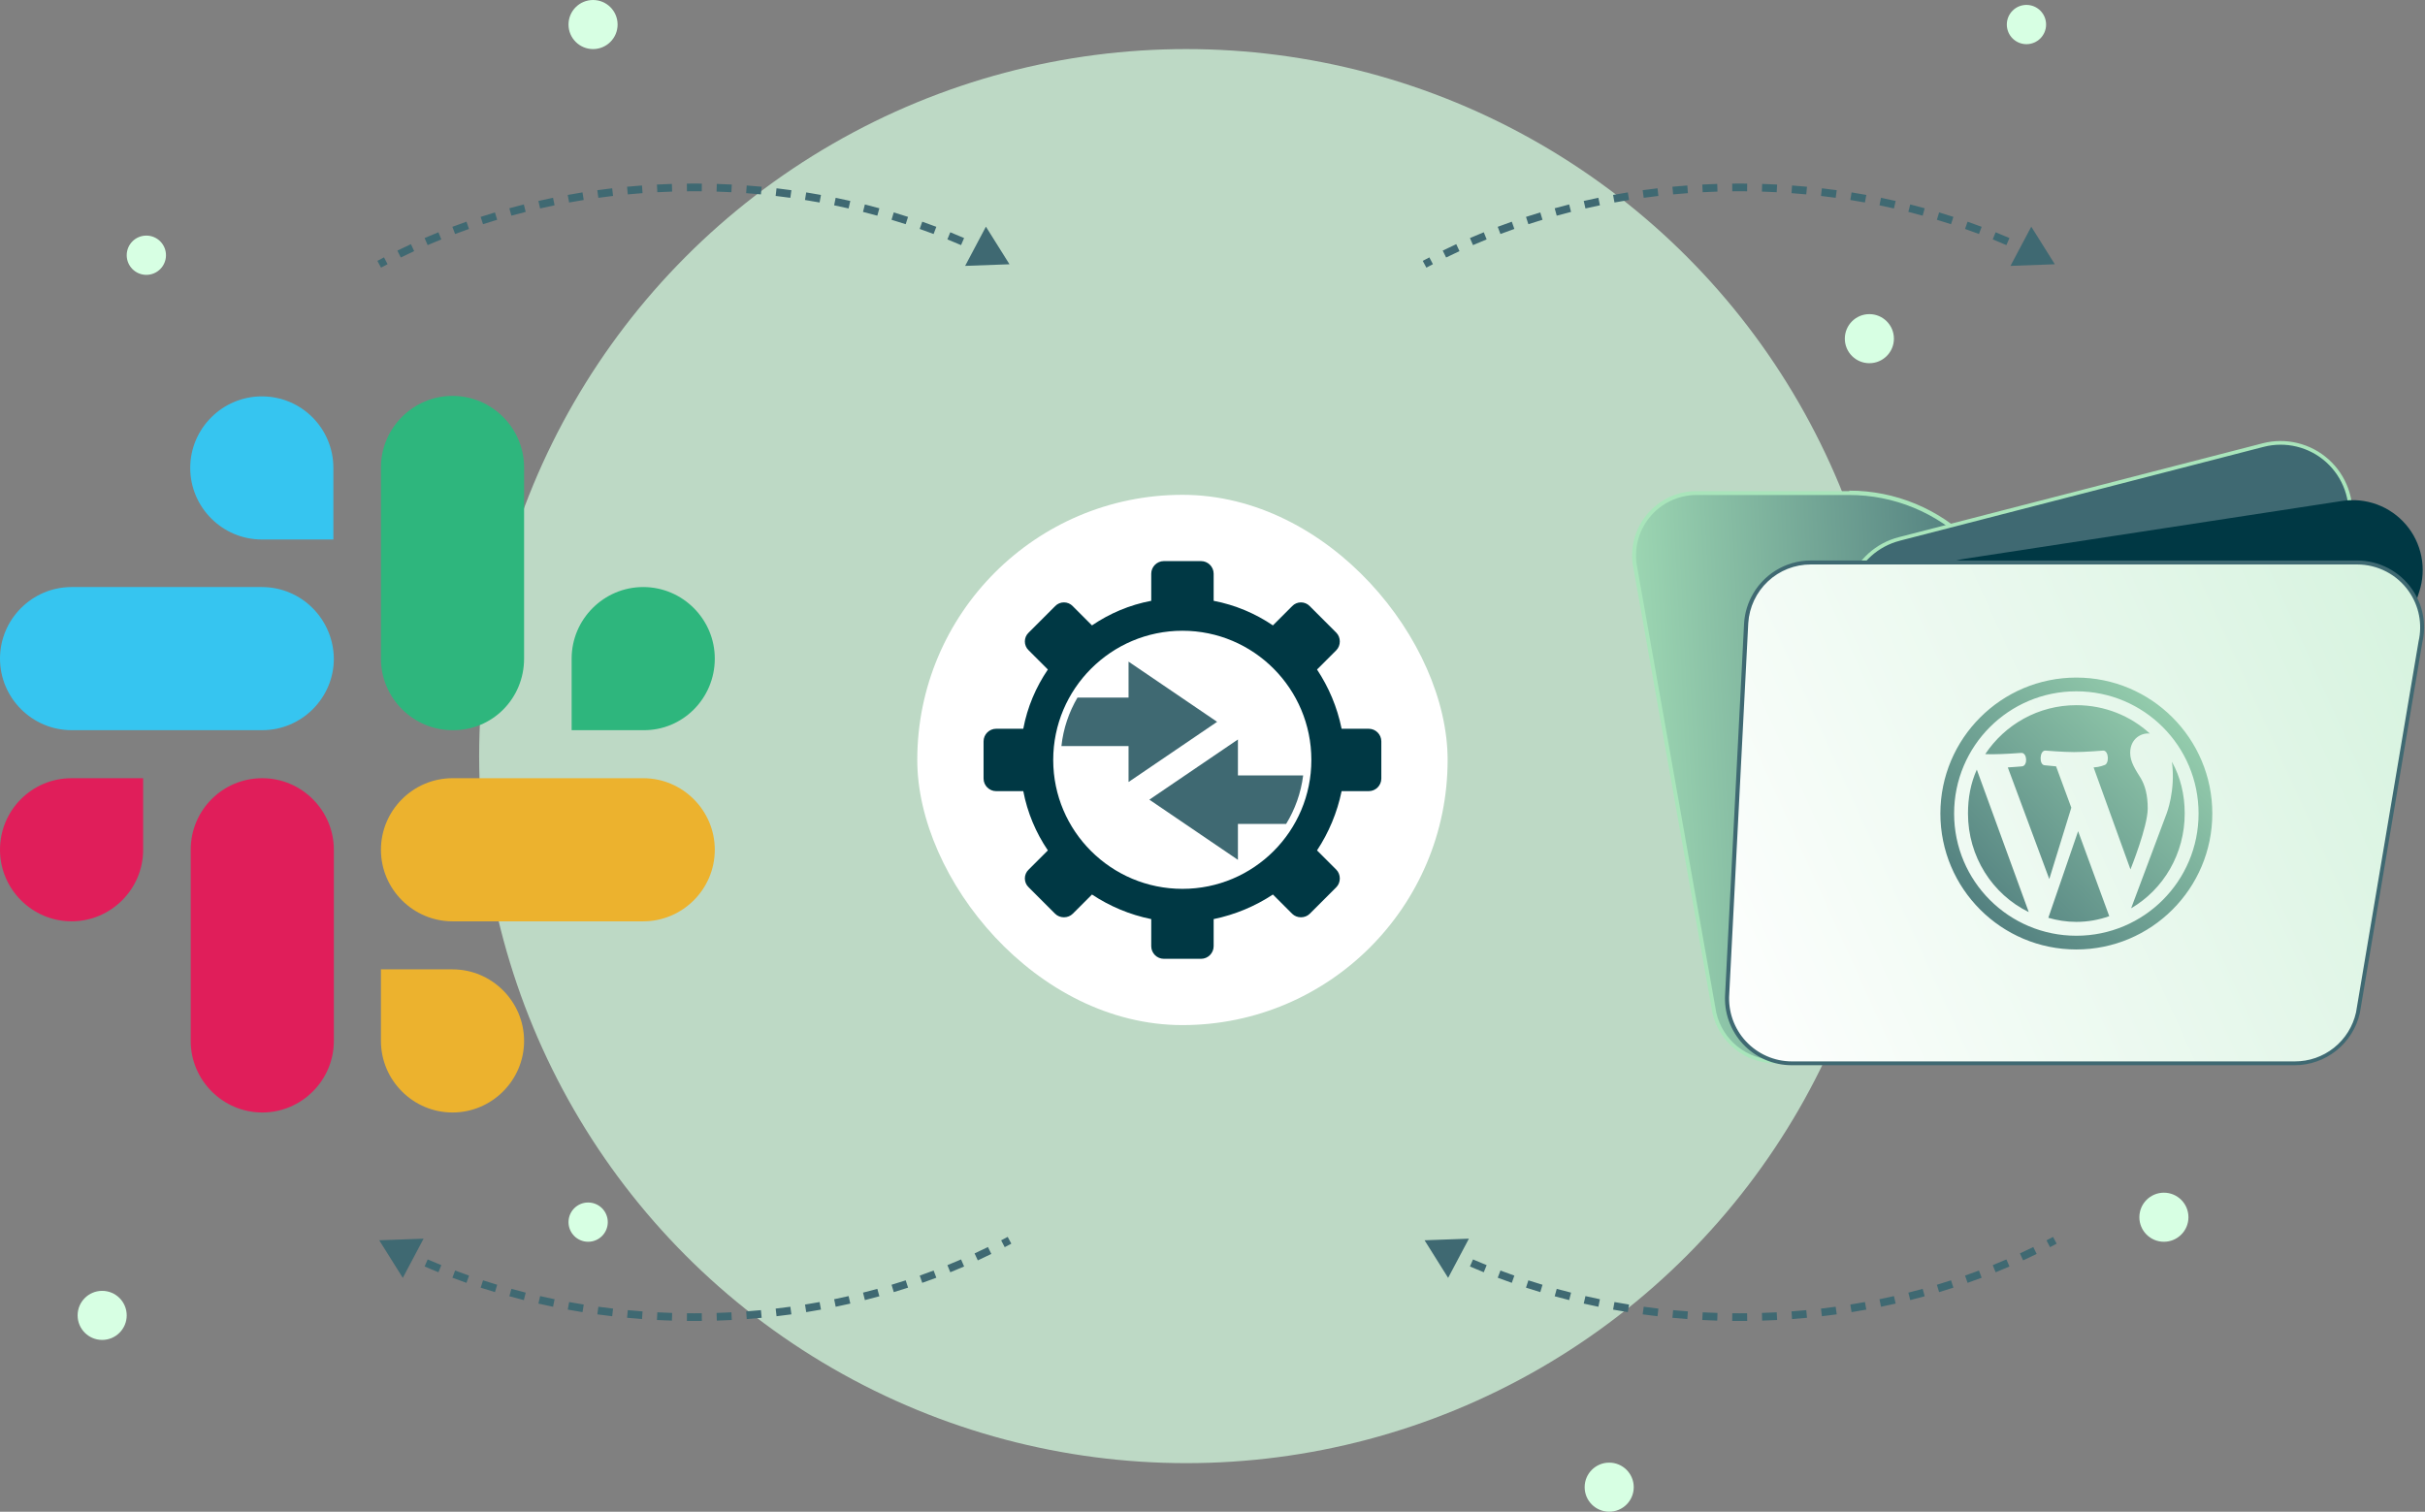 <svg width="494" height="308" viewBox="0 0 494 308" fill="none" xmlns="http://www.w3.org/2000/svg">
<rect x="0" y="0" width="494" height="308" fill="#808080" stroke="none"/>
<circle cx="241.661" cy="154.052" r="144.052" fill="#D7FFE3" fill-opacity="0.7"/>
<circle cx="440.812" cy="248" r="5" fill="#D7FFE3"/>
<circle cx="327.812" cy="303" r="5" fill="#D7FFE3"/>
<circle cx="20.812" cy="268" r="5" fill="#D7FFE3"/>
<circle cx="120.812" cy="5" r="5" fill="#D7FFE3"/>
<circle cx="380.812" cy="69" r="5" fill="#D7FFE3"/>
<circle cx="119.812" cy="249" r="4" fill="#D7FFE3"/>
<circle cx="29.812" cy="52" r="4" fill="#D7FFE3"/>
<circle cx="412.812" cy="5" r="4" fill="#D7FFE3"/>
<path d="M53.331 80.758C45.307 80.758 38.751 87.314 38.751 95.338C38.751 103.363 45.307 109.919 53.331 109.919H67.912V95.338C67.912 87.314 61.453 80.758 53.331 80.758ZM53.331 119.607H14.58C6.556 119.607 0 126.163 0 134.187C0 142.211 6.556 148.767 14.58 148.767H53.429C61.453 148.767 68.009 142.211 68.009 134.187C67.912 126.163 61.453 119.607 53.331 119.607Z" fill="#36C5F0"/>
<path d="M145.611 134.188C145.611 126.163 139.055 119.607 131.031 119.607C123.006 119.607 116.45 126.163 116.45 134.188V148.768H131.031C139.055 148.866 145.611 142.309 145.611 134.188ZM106.762 134.188V95.241C106.762 87.217 100.206 80.661 92.182 80.661C84.158 80.661 77.602 87.217 77.602 95.241V134.188C77.602 142.212 84.158 148.768 92.182 148.768C100.304 148.866 106.762 142.309 106.762 134.188Z" fill="#2EB67D"/>
<path d="M92.182 226.661C100.206 226.661 106.762 220.104 106.762 212.08C106.762 204.056 100.206 197.5 92.182 197.5H77.602V212.08C77.602 220.104 84.158 226.661 92.182 226.661ZM92.182 187.714H131.031C139.055 187.714 145.611 181.158 145.611 173.134C145.611 165.11 139.055 158.553 131.031 158.553H92.182C84.158 158.553 77.602 165.11 77.602 173.134C77.602 181.158 84.158 187.714 92.182 187.714Z" fill="#ECB22E"/>
<path d="M0 173.134C0 181.158 6.556 187.714 14.58 187.714C22.605 187.714 29.161 181.158 29.161 173.134V158.553H14.58C6.458 158.553 0 165.11 0 173.134ZM38.849 173.134V212.08C38.849 220.104 45.405 226.661 53.429 226.661C61.453 226.661 68.009 220.104 68.009 212.08V173.134C68.009 165.11 61.453 158.553 53.429 158.553C45.307 158.553 38.849 165.11 38.849 173.134Z" fill="#E01E5A"/>
<path d="M361.665 216.237C359.423 216.243 357.22 215.652 355.282 214.525C354.404 214.022 353.591 213.414 352.862 212.713C351.039 210.985 349.773 208.753 349.224 206.302L333.175 115.951C332.76 114.103 332.759 112.187 333.173 110.34C333.586 108.492 334.404 106.759 335.567 105.265C336.762 103.742 338.286 102.508 340.025 101.656C341.763 100.815 343.67 100.379 345.601 100.383H376.737C381.02 100.377 385.266 101.164 389.263 102.704C393.817 104.445 397.951 107.132 401.391 110.587L401.816 111.025C402.836 112.045 404.011 112.895 405.298 113.545C407.191 114.476 409.273 114.96 411.383 114.96H456.262C458.177 114.957 460.068 115.385 461.795 116.214C463.521 117.043 465.038 118.25 466.234 119.746C467.429 121.242 468.272 122.988 468.7 124.855C469.127 126.722 469.128 128.661 468.702 130.528L455.965 206.316C455.323 209.132 453.744 211.645 451.486 213.445C449.228 215.245 446.426 216.225 443.539 216.223L361.665 216.237Z" fill="url(#paint0_linear_1369_1488)"/>
<path d="M376.7 100.852C381.227 100.846 385.71 101.735 389.892 103.467C394.074 105.198 397.873 107.739 401.071 110.943L401.51 111.367C402.81 112.668 404.354 113.698 406.055 114.398C407.756 115.098 409.578 115.453 411.417 115.443H456.296C458.152 115.446 459.984 115.866 461.655 116.673C463.327 117.48 464.796 118.653 465.953 120.104C467.109 121.556 467.925 123.25 468.338 125.059C468.751 126.869 468.752 128.748 468.34 130.558L455.602 206.29C455.233 207.942 454.525 209.498 453.522 210.861C452.381 212.421 450.89 213.692 449.17 214.572C447.45 215.451 445.547 215.916 443.615 215.928H361.67C358.871 215.928 356.155 214.976 353.966 213.231C351.778 211.485 350.248 209.048 349.626 206.318L333.562 115.839C333.167 114.038 333.18 112.17 333.601 110.375C334.023 108.579 334.841 106.9 335.997 105.462C337.152 104.024 338.615 102.864 340.278 102.066C341.941 101.268 343.762 100.853 345.606 100.852H376.743M376.743 100.059H345.606C342.122 100.063 338.781 101.45 336.319 103.915C333.856 106.38 332.473 109.722 332.473 113.207C332.473 114.16 332.582 115.11 332.798 116.038L348.847 206.403C349.508 209.311 351.136 211.909 353.466 213.77C355.795 215.632 358.688 216.647 361.67 216.65H443.459C445.524 216.645 447.559 216.152 449.399 215.213C451.238 214.274 452.83 212.914 454.045 211.244C455.113 209.792 455.865 208.134 456.253 206.375L468.991 130.601C469.424 128.678 469.419 126.683 468.976 124.762C468.533 122.842 467.664 121.046 466.432 119.507C465.201 117.968 463.639 116.726 461.862 115.873C460.085 115.02 458.139 114.578 456.168 114.58H411.346C409.296 114.572 407.275 114.088 405.445 113.165C404.19 112.54 403.047 111.713 402.062 110.716L401.637 110.292C398.365 107.014 394.477 104.414 390.198 102.641C385.919 100.868 381.332 99.957 376.7 99.96L376.743 100.059Z" fill="#A9E5BB"/>
<path d="M386.852 109.794L460.998 90.659C463.273 90.073 465.657 90.057 467.938 90.615C470.22 91.172 472.328 92.284 474.076 93.853C475.824 95.421 477.158 97.398 477.957 99.606C478.757 101.815 478.999 104.186 478.661 106.51L471.245 157.277C470.894 159.723 469.919 162.039 468.414 163.999C467.219 165.528 465.723 166.796 464.019 167.726C462.316 168.656 460.44 169.227 458.507 169.406L416.558 173.51C414.946 173.67 413.318 173.55 411.747 173.156C408.388 172.334 405.442 170.323 403.453 167.495L378.686 131.745C377.376 129.857 376.543 127.681 376.256 125.402C375.969 123.123 376.238 120.808 377.038 118.655C377.839 116.502 379.148 114.575 380.854 113.037C382.56 111.499 384.613 110.396 386.838 109.822L386.852 109.794Z" fill="#3F6972"/>
<path d="M415.204 173.992C414.015 173.994 412.831 173.847 411.68 173.553C408.231 172.69 405.213 170.603 403.188 167.68L378.392 131.987C377.047 130.047 376.191 127.81 375.896 125.468C375.601 123.125 375.877 120.747 376.7 118.534C377.523 116.321 378.868 114.34 380.622 112.759C382.375 111.178 384.485 110.045 386.771 109.455L460.917 90.321C463.256 89.716 465.708 89.7 468.055 90.273C470.402 90.846 472.571 91.99 474.368 93.604C476.166 95.218 477.536 97.251 478.357 99.523C479.179 101.795 479.425 104.234 479.075 106.625L471.645 157.391C471.178 160.63 469.636 163.619 467.268 165.877C464.899 168.136 461.84 169.533 458.582 169.845L416.633 173.964C416.152 173.964 415.685 173.992 415.204 173.992ZM386.898 109.795L386.997 110.177C384.832 110.731 382.833 111.801 381.171 113.295C379.509 114.788 378.233 116.662 377.451 118.756C376.67 120.85 376.407 123.101 376.684 125.319C376.961 127.537 377.771 129.654 379.043 131.491L403.825 167.241C405.75 170.013 408.617 171.99 411.892 172.803C413.425 173.171 415.007 173.286 416.577 173.143L458.511 169.025C461.593 168.722 464.486 167.398 466.727 165.261C468.969 163.124 470.431 160.299 470.881 157.235L478.297 106.512C478.636 104.248 478.409 101.936 477.637 99.781C476.864 97.626 475.57 95.697 473.869 94.165C472.169 92.632 470.116 91.545 467.892 91.001C465.669 90.456 463.346 90.47 461.13 91.043L386.969 110.177L386.898 109.795Z" fill="#A9E5BB"/>
<path d="M400.262 113.843L477.112 102.068C479.515 101.695 481.974 101.944 484.254 102.791C486.534 103.638 488.559 105.055 490.136 106.907C491.713 108.759 492.789 110.985 493.261 113.371C493.734 115.756 493.587 118.224 492.836 120.537L476.928 169.845C476.021 172.728 474.216 175.244 471.777 177.027C469.337 178.81 466.391 179.765 463.369 179.752H420.685C418.014 179.756 415.397 179.008 413.132 177.594C410.867 176.18 409.045 174.157 407.876 171.756L389.548 134.223C388.559 132.208 388.06 129.989 388.091 127.745C388.122 125.501 388.683 123.297 389.727 121.31C390.771 119.324 392.269 117.612 394.1 116.315C395.931 115.017 398.042 114.17 400.262 113.843Z" fill="#003844"/>
<path d="M368.88 114.593H480.177C482.161 114.594 484.12 115.041 485.908 115.9C487.696 116.76 489.268 118.011 490.507 119.56C491.746 121.109 492.622 122.917 493.068 124.85C493.514 126.783 493.52 128.792 493.085 130.728L480.347 206.318C479.952 208.1 479.185 209.778 478.097 211.243C476.871 212.919 475.267 214.281 473.415 215.221C471.563 216.16 469.516 216.65 467.44 216.649H365.016C363.199 216.654 361.401 216.284 359.734 215.562C358.067 214.84 356.566 213.781 355.327 212.453C354.088 211.124 353.136 209.555 352.531 207.841C351.926 206.128 351.681 204.309 351.811 202.497L355.689 126.892C355.916 123.549 357.404 120.418 359.853 118.131C362.303 115.845 365.529 114.575 368.88 114.579V114.593Z" fill="url(#paint1_linear_1369_1488)"/>
<path d="M467.456 217.032H365.018C363.151 217.035 361.303 216.653 359.589 215.91C357.876 215.167 356.334 214.079 355.059 212.714C353.784 211.349 352.804 209.737 352.18 207.976C351.556 206.216 351.301 204.346 351.432 202.483L355.295 126.893C355.446 124.767 356.091 122.704 357.18 120.871C358.268 119.038 359.77 117.485 361.565 116.335C363.749 114.937 366.289 114.195 368.882 114.198H480.18C482.377 114.198 484.541 114.73 486.488 115.747C488.435 116.765 490.107 118.239 491.36 120.043C492.449 121.589 493.199 123.348 493.562 125.204C493.926 127.059 493.894 128.971 493.469 130.813L480.732 206.389C480.051 209.407 478.365 212.104 475.951 214.038C473.536 215.972 470.536 217.028 467.442 217.032H467.456ZM368.882 115.005C365.637 114.998 362.511 116.231 360.144 118.451C357.777 120.671 356.346 123.711 356.144 126.95L352.267 202.54C352.145 204.29 352.383 206.047 352.967 207.701C353.551 209.355 354.469 210.872 355.663 212.158C356.857 213.443 358.302 214.47 359.909 215.175C361.515 215.879 363.25 216.247 365.004 216.254H467.442C470.358 216.27 473.191 215.285 475.468 213.464C477.745 211.643 479.328 209.096 479.953 206.248L492.691 130.672C493.092 128.935 493.125 127.133 492.786 125.382C492.447 123.632 491.744 121.972 490.723 120.51C489.54 118.811 487.963 117.423 486.127 116.464C484.291 115.506 482.251 115.005 480.18 115.005H368.882Z" fill="#3F6972"/>
<path d="M450.672 165.749C450.672 150.46 438.264 138.051 422.975 138.051C407.686 138.051 395.277 150.46 395.277 165.749C395.277 181.038 407.686 193.446 422.975 193.446C438.264 193.446 450.672 181.038 450.672 165.749ZM422.975 140.849C436.74 140.849 447.875 151.983 447.875 165.749C447.875 179.514 436.74 190.649 422.975 190.649C409.209 190.649 398.075 179.514 398.075 165.749C398.075 151.983 409.209 140.849 422.975 140.849ZM417.463 179.099L409.015 156.359C410.372 156.276 411.924 156.138 411.924 156.138C413.115 155.999 412.976 153.34 411.757 153.396C411.757 153.396 408.184 153.673 405.858 153.673C405.442 153.673 404.944 153.673 404.418 153.645C408.406 147.635 415.22 143.674 422.975 143.674C428.764 143.674 434.026 145.862 437.959 149.463C436.297 149.241 433.943 150.432 433.943 153.396C433.943 155.224 434.995 156.775 436.131 158.603C436.99 160.098 437.516 161.982 437.516 164.724C437.516 168.435 433.998 177.132 433.998 177.132L426.492 156.359C427.822 156.276 428.57 155.916 428.57 155.916C429.761 155.778 429.622 152.869 428.431 152.925C428.431 152.925 424.831 153.229 422.504 153.229C420.344 153.229 416.66 152.925 416.66 152.925C415.469 152.869 415.33 155.861 416.521 155.916L418.848 156.138L421.95 164.558L417.463 179.099ZM434.137 185.054L441.366 165.749C441.366 165.749 443.222 161.068 442.446 155.196C444.191 158.354 445.05 161.899 445.05 165.749C445.05 173.947 440.729 181.204 434.137 185.054ZM402.7 156.802L413.281 185.829C405.885 182.229 400.9 174.529 400.9 165.749C400.9 162.536 401.454 159.572 402.7 156.802ZM423.335 169.349L429.678 186.66C427.6 187.408 425.329 187.824 422.975 187.824C420.981 187.824 419.069 187.519 417.269 186.993L423.335 169.349Z" fill="url(#paint2_linear_1369_1488)"/>
<rect x="186.859" y="100.815" width="108.039" height="108.039" rx="54.02" fill="white"/>
<path fill-rule="evenodd" clip-rule="evenodd" d="M229.899 142.122H219.497C217.764 145.075 216.608 148.414 216.223 152.009H229.899V159.329L247.941 147.066L229.899 134.802V142.122Z" fill="#3F6972"/>
<path fill-rule="evenodd" clip-rule="evenodd" d="M247.234 122.41C251.6 123.245 255.71 124.979 259.305 127.419L263.222 123.502C264.185 122.475 265.854 122.475 266.818 123.502L272.211 128.895C273.174 129.858 273.174 131.528 272.211 132.491L268.294 136.408C270.67 140.003 272.404 144.048 273.302 148.478H278.824C280.237 148.478 281.392 149.634 281.392 151.047V158.623C281.392 160.036 280.237 161.191 278.824 161.191H273.302C272.404 165.557 270.67 169.667 268.294 173.262L272.211 177.179C273.174 178.142 273.174 179.811 272.211 180.775L266.818 186.168C265.854 187.131 264.185 187.131 263.222 186.168L259.305 182.251C255.71 184.627 251.6 186.361 247.234 187.259V192.781C247.234 194.194 246.079 195.35 244.666 195.35H237.09C235.677 195.35 234.521 194.194 234.521 192.781V187.259C230.091 186.361 226.046 184.627 222.45 182.251L218.534 186.168C217.571 187.131 215.901 187.131 214.938 186.168L209.545 180.775C208.518 179.811 208.518 178.142 209.545 177.179L213.462 173.262C211.022 169.667 209.288 165.557 208.453 161.191H202.932C201.519 161.191 200.363 160.036 200.363 158.623V151.047C200.363 149.634 201.519 148.478 202.932 148.478H208.453C209.288 144.048 211.022 140.003 213.462 136.408L209.545 132.491C208.518 131.528 208.518 129.858 209.545 128.895L214.938 123.502C215.901 122.475 217.571 122.475 218.534 123.502L222.45 127.419C226.046 124.979 230.091 123.245 234.521 122.41V116.889C234.521 115.476 235.677 114.32 237.09 114.32H244.666C246.079 114.32 247.234 115.476 247.234 116.889V122.41ZM240.878 128.51C255.389 128.51 267.139 140.324 267.139 154.835C267.139 169.346 255.389 181.096 240.878 181.096C226.367 181.096 214.553 169.346 214.553 154.835C214.553 140.324 226.367 128.51 240.878 128.51Z" fill="#003844"/>
<path fill-rule="evenodd" clip-rule="evenodd" d="M252.179 157.981H265.47C265.02 161.576 263.8 164.915 262.003 167.869H252.179V175.188L234.137 162.925L252.179 150.661V157.981Z" fill="#3F6972"/>
<path d="M418.593 53.842L413.792 46.182L409.559 54.171L418.593 53.842ZM290.199 53.842L290.57 54.531C291.012 54.294 291.455 54.059 291.901 53.826L291.539 53.132L291.177 52.438C290.725 52.674 290.276 52.912 289.828 53.152L290.199 53.842ZM294.246 51.761L294.591 52.464C295.49 52.023 296.398 51.59 297.313 51.168L296.986 50.457L296.658 49.746C295.731 50.174 294.812 50.611 293.901 51.059L294.246 51.761ZM299.755 49.22L300.066 49.939C300.986 49.541 301.914 49.153 302.848 48.775L302.555 48.049L302.261 47.323C301.315 47.706 300.376 48.099 299.445 48.502L299.755 49.22ZM305.38 46.945L305.657 47.677C306.595 47.323 307.539 46.979 308.491 46.645L308.232 45.906L307.972 45.168C307.009 45.506 306.053 45.854 305.104 46.212L305.38 46.945ZM311.105 44.934L311.347 45.679C312.301 45.369 313.261 45.068 314.226 44.778L314.001 44.029L313.776 43.279C312.799 43.572 311.828 43.876 310.863 44.19L311.105 44.934ZM316.916 43.189L317.124 43.943C318.091 43.677 319.063 43.42 320.041 43.174L319.85 42.415L319.659 41.655C318.67 41.905 317.686 42.164 316.708 42.434L316.916 43.189ZM322.8 41.706L322.975 42.469C323.952 42.246 324.935 42.033 325.923 41.83L325.765 41.063L325.608 40.297C324.609 40.502 323.615 40.717 322.626 40.943L322.8 41.706ZM328.744 40.486L328.885 41.256C329.871 41.076 330.862 40.906 331.858 40.747L331.734 39.974L331.61 39.2C330.603 39.362 329.601 39.533 328.604 39.716L328.744 40.486ZM334.736 39.526L334.843 40.302C335.836 40.164 336.833 40.038 337.835 39.921L337.745 39.144L337.654 38.366C336.642 38.484 335.633 38.612 334.629 38.751L334.736 39.526ZM340.762 38.825L340.836 39.605C341.835 39.51 342.837 39.426 343.843 39.352L343.786 38.571L343.728 37.791C342.711 37.865 341.698 37.95 340.688 38.046L340.762 38.825ZM346.813 38.381L346.854 39.163C347.856 39.111 348.861 39.069 349.87 39.038L349.846 38.255L349.821 37.472C348.802 37.504 347.785 37.547 346.773 37.599L346.813 38.381ZM352.878 38.192L352.886 38.975C353.389 38.97 353.892 38.967 354.396 38.967V38.184V37.401C353.887 37.401 353.378 37.404 352.87 37.409L352.878 38.192ZM354.396 38.184V38.967C354.9 38.967 355.404 38.97 355.906 38.975L355.914 38.192L355.922 37.409C355.414 37.404 354.906 37.401 354.396 37.401V38.184ZM358.947 38.255L358.922 39.038C359.931 39.069 360.937 39.111 361.938 39.163L361.979 38.381L362.02 37.599C361.007 37.547 359.991 37.504 358.971 37.472L358.947 38.255ZM365.007 38.571L364.95 39.352C365.956 39.426 366.958 39.51 367.956 39.605L368.03 38.825L368.104 38.046C367.095 37.95 366.081 37.865 365.064 37.791L365.007 38.571ZM371.048 39.144L370.957 39.921C371.959 40.038 372.957 40.164 373.95 40.302L374.057 39.526L374.164 38.751C373.16 38.612 372.151 38.484 371.138 38.366L371.048 39.144ZM377.059 39.974L376.935 40.747C377.93 40.906 378.921 41.076 379.908 41.256L380.048 40.486L380.189 39.716C379.191 39.533 378.189 39.362 377.182 39.2L377.059 39.974ZM383.027 41.063L382.87 41.83C383.858 42.033 384.841 42.246 385.818 42.469L385.992 41.706L386.167 40.943C385.178 40.717 384.184 40.502 383.185 40.297L383.027 41.063ZM388.942 42.415L388.751 43.174C389.729 43.42 390.701 43.677 391.668 43.943L391.876 43.189L392.084 42.434C391.107 42.164 390.123 41.905 389.134 41.655L388.942 42.415ZM394.791 44.029L394.566 44.778C395.532 45.068 396.492 45.369 397.445 45.679L397.687 44.934L397.93 44.19C396.965 43.876 395.994 43.572 395.017 43.279L394.791 44.029ZM400.561 45.906L400.302 46.645C401.253 46.979 402.198 47.323 403.136 47.677L403.412 46.945L403.689 46.212C402.739 45.854 401.783 45.506 400.82 45.168L400.561 45.906ZM406.238 48.049L405.944 48.775C406.879 49.153 407.806 49.541 408.726 49.939L409.037 49.22L409.348 48.502C408.416 48.099 407.477 47.706 406.531 47.323L406.238 48.049ZM411.807 50.457L411.479 51.168C412.395 51.59 413.302 52.023 414.202 52.464L414.547 51.761L414.892 51.059C413.981 50.611 413.062 50.174 412.135 49.746L411.807 50.457ZM418.593 53.842L413.792 46.182L409.559 54.171L418.593 53.842ZM290.199 53.842L290.57 54.531C291.012 54.294 291.455 54.059 291.901 53.826L291.539 53.132L291.177 52.438C290.725 52.674 290.276 52.912 289.828 53.152L290.199 53.842ZM294.246 51.761L294.591 52.464C295.49 52.023 296.398 51.59 297.313 51.168L296.986 50.457L296.658 49.746C295.731 50.174 294.812 50.611 293.901 51.059L294.246 51.761ZM299.755 49.22L300.066 49.939C300.986 49.541 301.914 49.153 302.848 48.775L302.555 48.049L302.261 47.323C301.315 47.706 300.376 48.099 299.445 48.502L299.755 49.22ZM305.38 46.945L305.657 47.677C306.595 47.323 307.539 46.979 308.491 46.645L308.232 45.906L307.972 45.168C307.009 45.506 306.053 45.854 305.104 46.212L305.38 46.945ZM311.105 44.934L311.347 45.679C312.301 45.369 313.261 45.068 314.226 44.778L314.001 44.029L313.776 43.279C312.799 43.572 311.828 43.876 310.863 44.19L311.105 44.934ZM316.916 43.189L317.124 43.943C318.091 43.677 319.063 43.42 320.041 43.174L319.85 42.415L319.659 41.655C318.67 41.905 317.686 42.164 316.708 42.434L316.916 43.189ZM322.8 41.706L322.975 42.469C323.952 42.246 324.935 42.033 325.923 41.83L325.765 41.063L325.608 40.297C324.609 40.502 323.615 40.717 322.626 40.943L322.8 41.706ZM328.744 40.486L328.885 41.256C329.871 41.076 330.862 40.906 331.858 40.747L331.734 39.974L331.61 39.2C330.603 39.362 329.601 39.533 328.604 39.716L328.744 40.486ZM334.736 39.526L334.843 40.302C335.836 40.164 336.833 40.038 337.835 39.921L337.745 39.144L337.654 38.366C336.642 38.484 335.633 38.612 334.629 38.751L334.736 39.526ZM340.762 38.825L340.836 39.605C341.835 39.51 342.837 39.426 343.843 39.352L343.786 38.571L343.728 37.791C342.711 37.865 341.698 37.95 340.688 38.046L340.762 38.825ZM346.813 38.381L346.854 39.163C347.856 39.111 348.861 39.069 349.87 39.038L349.846 38.255L349.821 37.472C348.802 37.504 347.785 37.547 346.773 37.599L346.813 38.381ZM352.878 38.192L352.886 38.975C353.389 38.97 353.892 38.967 354.396 38.967V38.184V37.401C353.887 37.401 353.378 37.404 352.87 37.409L352.878 38.192ZM354.396 38.184V38.967C354.9 38.967 355.404 38.97 355.906 38.975L355.914 38.192L355.922 37.409C355.414 37.404 354.906 37.401 354.396 37.401V38.184ZM358.947 38.255L358.922 39.038C359.931 39.069 360.937 39.111 361.938 39.163L361.979 38.381L362.02 37.599C361.007 37.547 359.991 37.504 358.971 37.472L358.947 38.255ZM365.007 38.571L364.95 39.352C365.956 39.426 366.958 39.51 367.956 39.605L368.03 38.825L368.104 38.046C367.095 37.95 366.081 37.865 365.064 37.791L365.007 38.571ZM371.048 39.144L370.957 39.921C371.959 40.038 372.957 40.164 373.95 40.302L374.057 39.526L374.164 38.751C373.16 38.612 372.151 38.484 371.138 38.366L371.048 39.144ZM377.059 39.974L376.935 40.747C377.93 40.906 378.921 41.076 379.908 41.256L380.048 40.486L380.189 39.716C379.191 39.533 378.189 39.362 377.182 39.2L377.059 39.974ZM383.027 41.063L382.87 41.83C383.858 42.033 384.841 42.246 385.818 42.469L385.992 41.706L386.167 40.943C385.178 40.717 384.184 40.502 383.185 40.297L383.027 41.063ZM388.942 42.415L388.751 43.174C389.729 43.42 390.701 43.677 391.668 43.943L391.876 43.189L392.084 42.434C391.107 42.164 390.123 41.905 389.134 41.655L388.942 42.415ZM394.791 44.029L394.566 44.778C395.532 45.068 396.492 45.369 397.445 45.679L397.687 44.934L397.93 44.19C396.965 43.876 395.994 43.572 395.017 43.279L394.791 44.029ZM400.561 45.906L400.302 46.645C401.253 46.979 402.198 47.323 403.136 47.677L403.412 46.945L403.689 46.212C402.739 45.854 401.783 45.506 400.82 45.168L400.561 45.906ZM406.238 48.049L405.944 48.775C406.879 49.153 407.806 49.541 408.726 49.939L409.037 49.22L409.348 48.502C408.416 48.099 407.477 47.706 406.531 47.323L406.238 48.049ZM411.807 50.457L411.479 51.168C412.395 51.59 413.302 52.023 414.202 52.464L414.547 51.761L414.892 51.059C413.981 50.611 413.062 50.174 412.135 49.746L411.807 50.457Z" fill="#3F6972"/>
<path d="M77.254 252.696L82.056 260.356L86.288 252.368L77.254 252.696ZM205.648 252.696L205.278 252.007C204.836 252.244 204.392 252.479 203.946 252.712L204.309 253.406L204.671 254.1C205.122 253.864 205.572 253.626 206.019 253.386L205.648 252.696ZM201.602 254.777L201.257 254.074C200.357 254.516 199.45 254.948 198.534 255.37L198.862 256.081L199.19 256.792C200.117 256.364 201.036 255.927 201.947 255.479L201.602 254.777ZM196.092 257.318L195.782 256.599C194.861 256.997 193.934 257.385 192.999 257.763L193.293 258.489L193.586 259.215C194.533 258.832 195.471 258.439 196.403 258.037L196.092 257.318ZM190.467 259.593L190.191 258.861C189.253 259.215 188.308 259.559 187.357 259.893L187.616 260.632L187.875 261.37C188.838 261.032 189.795 260.684 190.744 260.326L190.467 259.593ZM184.743 261.604L184.5 260.859C183.547 261.169 182.587 261.47 181.621 261.76L181.846 262.51L182.072 263.259C183.049 262.966 184.02 262.662 184.985 262.348L184.743 261.604ZM178.931 263.349L178.723 262.595C177.757 262.861 176.784 263.118 175.806 263.364L175.998 264.124L176.189 264.883C177.178 264.633 178.162 264.374 179.14 264.104L178.931 263.349ZM173.047 264.832L172.873 264.069C171.896 264.292 170.913 264.505 169.925 264.708L170.083 265.475L170.24 266.242C171.239 266.036 172.233 265.821 173.222 265.595L173.047 264.832ZM167.103 266.052L166.963 265.282C165.977 265.462 164.986 265.632 163.99 265.791L164.114 266.565L164.237 267.338C165.244 267.176 166.247 267.005 167.244 266.822L167.103 266.052ZM161.112 267.012L161.005 266.237C160.012 266.374 159.014 266.5 158.013 266.617L158.103 267.395L158.193 268.172C159.206 268.055 160.215 267.926 161.219 267.788L161.112 267.012ZM155.085 267.713L155.012 266.933C154.013 267.028 153.011 267.112 152.005 267.186L152.062 267.967L152.119 268.748C153.136 268.673 154.15 268.588 155.159 268.492L155.085 267.713ZM149.034 268.157L148.994 267.375C147.992 267.427 146.986 267.469 145.978 267.501L146.002 268.283L146.026 269.066C147.046 269.034 148.062 268.991 149.075 268.939L149.034 268.157ZM142.969 268.346L142.961 267.563C142.459 267.568 141.955 267.571 141.451 267.571V268.354V269.137C141.961 269.137 142.47 269.134 142.978 269.129L142.969 268.346ZM141.451 268.354V267.571C140.947 267.571 140.444 267.568 139.941 267.563L139.933 268.346L139.925 269.129C140.433 269.134 140.942 269.137 141.451 269.137V268.354ZM136.901 268.283L136.925 267.501C135.916 267.469 134.911 267.427 133.909 267.375L133.868 268.157L133.828 268.939C134.84 268.991 135.857 269.034 136.876 269.066L136.901 268.283ZM130.841 267.967L130.898 267.186C129.892 267.112 128.89 267.028 127.891 266.933L127.817 267.713L127.744 268.492C128.753 268.588 129.766 268.673 130.784 268.748L130.841 267.967ZM124.8 267.395L124.89 266.617C123.889 266.5 122.891 266.374 121.898 266.237L121.791 267.012L121.684 267.788C122.688 267.926 123.697 268.055 124.709 268.172L124.8 267.395ZM118.789 266.565L118.913 265.791C117.917 265.632 116.926 265.462 115.94 265.282L115.799 266.052L115.659 266.822C116.656 267.005 117.658 267.176 118.665 267.338L118.789 266.565ZM112.82 265.475L112.978 264.708C111.99 264.505 111.007 264.292 110.03 264.069L109.855 264.832L109.681 265.595C110.67 265.821 111.664 266.036 112.663 266.242L112.82 265.475ZM106.905 264.124L107.096 263.364C106.119 263.118 105.146 262.861 104.18 262.595L103.971 263.349L103.763 264.104C104.741 264.374 105.725 264.633 106.714 264.883L106.905 264.124ZM101.056 262.51L101.282 261.76C100.316 261.47 99.356 261.169 98.403 260.859L98.16 261.604L97.918 262.348C98.883 262.662 99.854 262.966 100.831 263.259L101.056 262.51ZM95.287 260.632L95.546 259.893C94.594 259.559 93.65 259.215 92.712 258.861L92.435 259.593L92.159 260.326C93.108 260.684 94.064 261.032 95.027 261.371L95.287 260.632ZM89.61 258.489L89.903 257.763C88.969 257.385 88.041 256.997 87.121 256.599L86.811 257.318L86.5 258.037C87.431 258.439 88.37 258.832 89.316 259.215L89.61 258.489ZM84.041 256.081L84.369 255.37C83.453 254.948 82.546 254.516 81.646 254.074L81.301 254.777L80.956 255.479C81.867 255.927 82.786 256.364 83.713 256.792L84.041 256.081ZM77.254 252.696L82.056 260.356L86.288 252.368L77.254 252.696ZM205.648 252.696L205.278 252.007C204.836 252.244 204.392 252.479 203.946 252.712L204.309 253.406L204.671 254.1C205.122 253.864 205.572 253.626 206.019 253.386L205.648 252.696ZM201.602 254.777L201.257 254.074C200.357 254.516 199.45 254.948 198.534 255.37L198.862 256.081L199.19 256.792C200.117 256.364 201.036 255.927 201.947 255.479L201.602 254.777ZM196.092 257.318L195.782 256.599C194.861 256.997 193.934 257.385 192.999 257.763L193.293 258.489L193.586 259.215C194.533 258.832 195.471 258.439 196.403 258.037L196.092 257.318ZM190.467 259.593L190.191 258.861C189.253 259.215 188.308 259.559 187.357 259.893L187.616 260.632L187.875 261.37C188.838 261.032 189.795 260.684 190.744 260.326L190.467 259.593ZM184.743 261.604L184.5 260.859C183.547 261.169 182.587 261.47 181.621 261.76L181.846 262.51L182.072 263.259C183.049 262.966 184.02 262.662 184.985 262.348L184.743 261.604ZM178.931 263.349L178.723 262.595C177.757 262.861 176.784 263.118 175.806 263.364L175.998 264.124L176.189 264.883C177.178 264.633 178.162 264.374 179.14 264.104L178.931 263.349ZM173.047 264.832L172.873 264.069C171.896 264.292 170.913 264.505 169.925 264.708L170.083 265.475L170.24 266.242C171.239 266.036 172.233 265.821 173.222 265.595L173.047 264.832ZM167.103 266.052L166.963 265.282C165.977 265.462 164.986 265.632 163.99 265.791L164.114 266.565L164.237 267.338C165.244 267.176 166.247 267.005 167.244 266.822L167.103 266.052ZM161.112 267.012L161.005 266.237C160.012 266.374 159.014 266.5 158.013 266.617L158.103 267.395L158.193 268.172C159.206 268.055 160.215 267.926 161.219 267.788L161.112 267.012ZM155.085 267.713L155.012 266.933C154.013 267.028 153.011 267.112 152.005 267.186L152.062 267.967L152.119 268.748C153.136 268.673 154.15 268.588 155.159 268.492L155.085 267.713ZM149.034 268.157L148.994 267.375C147.992 267.427 146.986 267.469 145.978 267.501L146.002 268.283L146.026 269.066C147.046 269.034 148.062 268.991 149.075 268.939L149.034 268.157ZM142.969 268.346L142.961 267.563C142.459 267.568 141.955 267.571 141.451 267.571V268.354V269.137C141.961 269.137 142.47 269.134 142.978 269.129L142.969 268.346ZM141.451 268.354V267.571C140.947 267.571 140.444 267.568 139.941 267.563L139.933 268.346L139.925 269.129C140.433 269.134 140.942 269.137 141.451 269.137V268.354ZM136.901 268.283L136.925 267.501C135.916 267.469 134.911 267.427 133.909 267.375L133.868 268.157L133.828 268.939C134.84 268.991 135.857 269.034 136.876 269.066L136.901 268.283ZM130.841 267.967L130.898 267.186C129.892 267.112 128.89 267.028 127.891 266.933L127.817 267.713L127.744 268.492C128.753 268.588 129.766 268.673 130.784 268.748L130.841 267.967ZM124.8 267.395L124.89 266.617C123.889 266.5 122.891 266.374 121.898 266.237L121.791 267.012L121.684 267.788C122.688 267.926 123.697 268.055 124.709 268.172L124.8 267.395ZM118.789 266.565L118.913 265.791C117.917 265.632 116.926 265.462 115.94 265.282L115.799 266.052L115.659 266.822C116.656 267.005 117.658 267.176 118.665 267.338L118.789 266.565ZM112.82 265.475L112.978 264.708C111.99 264.505 111.007 264.292 110.03 264.069L109.855 264.832L109.681 265.595C110.67 265.821 111.664 266.036 112.663 266.242L112.82 265.475ZM106.905 264.124L107.096 263.364C106.119 263.118 105.146 262.861 104.18 262.595L103.971 263.349L103.763 264.104C104.741 264.374 105.725 264.633 106.714 264.883L106.905 264.124ZM101.056 262.51L101.282 261.76C100.316 261.47 99.356 261.169 98.403 260.859L98.16 261.604L97.918 262.348C98.883 262.662 99.854 262.966 100.831 263.259L101.056 262.51ZM95.287 260.632L95.546 259.893C94.594 259.559 93.65 259.215 92.712 258.861L92.435 259.593L92.159 260.326C93.108 260.684 94.064 261.032 95.027 261.371L95.287 260.632ZM89.61 258.489L89.903 257.763C88.969 257.385 88.041 256.997 87.121 256.599L86.811 257.318L86.5 258.037C87.431 258.439 88.37 258.832 89.316 259.215L89.61 258.489ZM84.041 256.081L84.369 255.37C83.453 254.948 82.546 254.516 81.646 254.074L81.301 254.777L80.956 255.479C81.867 255.927 82.786 256.364 83.713 256.792L84.041 256.081Z" fill="#3F6972"/>
<path d="M205.644 53.842L200.842 46.182L196.61 54.171L205.644 53.842ZM77.25 53.842L77.621 54.531C78.062 54.294 78.506 54.059 78.952 53.826L78.59 53.132L78.228 52.438C77.776 52.674 77.326 52.912 76.879 53.152L77.25 53.842ZM81.297 51.761L81.642 52.464C82.541 52.023 83.449 51.59 84.364 51.168L84.036 50.457L83.709 49.746C82.782 50.174 81.862 50.611 80.951 51.059L81.297 51.761ZM86.806 49.22L87.117 49.939C88.037 49.541 88.965 49.153 89.899 48.775L89.606 48.049L89.312 47.323C88.366 47.706 87.427 48.099 86.496 48.502L86.806 49.22ZM92.431 46.945L92.707 47.677C93.645 47.323 94.59 46.979 95.542 46.645L95.282 45.906L95.023 45.168C94.06 45.506 93.104 45.854 92.154 46.212L92.431 46.945ZM98.156 44.934L98.398 45.679C99.352 45.369 100.311 45.068 101.277 44.778L101.052 44.029L100.827 43.279C99.85 43.572 98.878 43.876 97.914 44.19L98.156 44.934ZM103.967 43.189L104.175 43.943C105.142 43.677 106.114 43.42 107.092 43.174L106.901 42.415L106.71 41.655C105.72 41.905 104.737 42.164 103.759 42.434L103.967 43.189ZM109.851 41.706L110.025 42.469C111.003 42.246 111.986 42.033 112.973 41.83L112.816 41.063L112.658 40.297C111.659 40.502 110.665 40.717 109.677 40.943L109.851 41.706ZM115.795 40.486L115.936 41.256C116.922 41.076 117.913 40.906 118.909 40.747L118.785 39.974L118.661 39.2C117.654 39.362 116.652 39.533 115.654 39.716L115.795 40.486ZM121.787 39.526L121.894 40.302C122.887 40.164 123.884 40.038 124.886 39.921L124.795 39.144L124.705 38.366C123.692 38.484 122.684 38.612 121.679 38.751L121.787 39.526ZM127.813 38.825L127.887 39.605C128.885 39.51 129.888 39.426 130.894 39.352L130.837 38.571L130.779 37.791C129.762 37.865 128.749 37.95 127.739 38.046L127.813 38.825ZM133.864 38.381L133.905 39.163C134.907 39.111 135.912 39.069 136.921 39.038L136.896 38.255L136.872 37.472C135.852 37.504 134.836 37.547 133.823 37.599L133.864 38.381ZM139.929 38.192L139.937 38.975C140.44 38.97 140.943 38.967 141.447 38.967V38.184V37.401C140.938 37.401 140.429 37.404 139.921 37.409L139.929 38.192ZM141.447 38.184V38.967C141.951 38.967 142.454 38.97 142.957 38.975L142.965 38.192L142.973 37.409C142.465 37.404 141.957 37.401 141.447 37.401V38.184ZM145.998 38.255L145.973 39.038C146.982 39.069 147.987 39.111 148.989 39.163L149.03 38.381L149.071 37.599C148.058 37.547 147.042 37.504 146.022 37.472L145.998 38.255ZM152.058 38.571L152 39.352C153.006 39.426 154.009 39.51 155.007 39.605L155.081 38.825L155.155 38.046C154.145 37.95 153.132 37.865 152.115 37.791L152.058 38.571ZM158.099 39.144L158.008 39.921C159.01 40.038 160.007 40.164 161 40.302L161.108 39.526L161.215 38.751C160.21 38.612 159.202 38.484 158.189 38.366L158.099 39.144ZM164.109 39.974L163.985 40.747C164.981 40.906 165.972 41.076 166.959 41.256L167.099 40.486L167.24 39.716C166.242 39.533 165.24 39.362 164.233 39.2L164.109 39.974ZM170.078 41.063L169.921 41.83C170.909 42.033 171.891 42.246 172.869 42.469L173.043 41.706L173.217 40.943C172.229 40.717 171.235 40.502 170.236 40.297L170.078 41.063ZM175.993 42.415L175.802 43.174C176.78 43.42 177.752 43.677 178.719 43.943L178.927 43.189L179.135 42.434C178.157 42.164 177.174 41.905 176.185 41.655L175.993 42.415ZM181.842 44.029L181.617 44.778C182.583 45.068 183.542 45.369 184.496 45.679L184.738 44.934L184.98 44.19C184.016 43.876 183.045 43.572 182.067 43.279L181.842 44.029ZM187.612 45.906L187.352 46.645C188.304 46.979 189.249 47.323 190.187 47.677L190.463 46.945L190.74 46.212C189.79 45.854 188.834 45.506 187.871 45.168L187.612 45.906ZM193.288 48.049L192.995 48.775C193.93 49.153 194.857 49.541 195.777 49.939L196.088 49.22L196.399 48.502C195.467 48.099 194.528 47.706 193.582 47.323L193.288 48.049ZM198.858 50.457L198.53 51.168C199.445 51.59 200.353 52.023 201.252 52.464L201.598 51.761L201.943 51.059C201.032 50.611 200.113 50.174 199.186 49.746L198.858 50.457ZM205.644 53.842L200.842 46.182L196.61 54.171L205.644 53.842ZM77.25 53.842L77.621 54.531C78.062 54.294 78.506 54.059 78.952 53.826L78.59 53.132L78.228 52.438C77.776 52.674 77.326 52.912 76.879 53.152L77.25 53.842ZM81.297 51.761L81.642 52.464C82.541 52.023 83.449 51.59 84.364 51.168L84.036 50.457L83.709 49.746C82.782 50.174 81.862 50.611 80.951 51.059L81.297 51.761ZM86.806 49.22L87.117 49.939C88.037 49.541 88.965 49.153 89.899 48.775L89.606 48.049L89.312 47.323C88.366 47.706 87.427 48.099 86.496 48.502L86.806 49.22ZM92.431 46.945L92.707 47.677C93.645 47.323 94.59 46.979 95.542 46.645L95.282 45.906L95.023 45.168C94.06 45.506 93.104 45.854 92.154 46.212L92.431 46.945ZM98.156 44.934L98.398 45.679C99.352 45.369 100.311 45.068 101.277 44.778L101.052 44.029L100.827 43.279C99.85 43.572 98.878 43.876 97.914 44.19L98.156 44.934ZM103.967 43.189L104.175 43.943C105.142 43.677 106.114 43.42 107.092 43.174L106.901 42.415L106.71 41.655C105.72 41.905 104.737 42.164 103.759 42.434L103.967 43.189ZM109.851 41.706L110.025 42.469C111.003 42.246 111.986 42.033 112.973 41.83L112.816 41.063L112.658 40.297C111.659 40.502 110.665 40.717 109.677 40.943L109.851 41.706ZM115.795 40.486L115.936 41.256C116.922 41.076 117.913 40.906 118.909 40.747L118.785 39.974L118.661 39.2C117.654 39.362 116.652 39.533 115.654 39.716L115.795 40.486ZM121.787 39.526L121.894 40.302C122.887 40.164 123.884 40.038 124.886 39.921L124.795 39.144L124.705 38.366C123.692 38.484 122.684 38.612 121.679 38.751L121.787 39.526ZM127.813 38.825L127.887 39.605C128.885 39.51 129.888 39.426 130.894 39.352L130.837 38.571L130.779 37.791C129.762 37.865 128.749 37.95 127.739 38.046L127.813 38.825ZM133.864 38.381L133.905 39.163C134.907 39.111 135.912 39.069 136.921 39.038L136.896 38.255L136.872 37.472C135.852 37.504 134.836 37.547 133.823 37.599L133.864 38.381ZM139.929 38.192L139.937 38.975C140.44 38.97 140.943 38.967 141.447 38.967V38.184V37.401C140.938 37.401 140.429 37.404 139.921 37.409L139.929 38.192ZM141.447 38.184V38.967C141.951 38.967 142.454 38.97 142.957 38.975L142.965 38.192L142.973 37.409C142.465 37.404 141.957 37.401 141.447 37.401V38.184ZM145.998 38.255L145.973 39.038C146.982 39.069 147.987 39.111 148.989 39.163L149.03 38.381L149.071 37.599C148.058 37.547 147.042 37.504 146.022 37.472L145.998 38.255ZM152.058 38.571L152 39.352C153.006 39.426 154.009 39.51 155.007 39.605L155.081 38.825L155.155 38.046C154.145 37.95 153.132 37.865 152.115 37.791L152.058 38.571ZM158.099 39.144L158.008 39.921C159.01 40.038 160.007 40.164 161 40.302L161.108 39.526L161.215 38.751C160.21 38.612 159.202 38.484 158.189 38.366L158.099 39.144ZM164.109 39.974L163.985 40.747C164.981 40.906 165.972 41.076 166.959 41.256L167.099 40.486L167.24 39.716C166.242 39.533 165.24 39.362 164.233 39.2L164.109 39.974ZM170.078 41.063L169.921 41.83C170.909 42.033 171.891 42.246 172.869 42.469L173.043 41.706L173.217 40.943C172.229 40.717 171.235 40.502 170.236 40.297L170.078 41.063ZM175.993 42.415L175.802 43.174C176.78 43.42 177.752 43.677 178.719 43.943L178.927 43.189L179.135 42.434C178.157 42.164 177.174 41.905 176.185 41.655L175.993 42.415ZM181.842 44.029L181.617 44.778C182.583 45.068 183.542 45.369 184.496 45.679L184.738 44.934L184.98 44.19C184.016 43.876 183.045 43.572 182.067 43.279L181.842 44.029ZM187.612 45.906L187.352 46.645C188.304 46.979 189.249 47.323 190.187 47.677L190.463 46.945L190.74 46.212C189.79 45.854 188.834 45.506 187.871 45.168L187.612 45.906ZM193.288 48.049L192.995 48.775C193.93 49.153 194.857 49.541 195.777 49.939L196.088 49.22L196.399 48.502C195.467 48.099 194.528 47.706 193.582 47.323L193.288 48.049ZM198.858 50.457L198.53 51.168C199.445 51.59 200.353 52.023 201.252 52.464L201.598 51.761L201.943 51.059C201.032 50.611 200.113 50.174 199.186 49.746L198.858 50.457Z" fill="#3F6972"/>
<path d="M290.2 252.696L295.001 260.356L299.234 252.368L290.2 252.696ZM418.594 252.696L418.223 252.007C417.781 252.244 417.337 252.479 416.892 252.712L417.254 253.406L417.616 254.1C418.068 253.864 418.517 253.626 418.965 253.386L418.594 252.696ZM414.547 254.777L414.202 254.074C413.303 254.516 412.395 254.948 411.48 255.37L411.807 256.081L412.135 256.792C413.062 256.364 413.981 255.927 414.892 255.479L414.547 254.777ZM409.038 257.318L408.727 256.599C407.807 256.997 406.879 257.385 405.945 257.763L406.238 258.489L406.532 259.215C407.478 258.832 408.417 258.439 409.348 258.037L409.038 257.318ZM403.413 259.593L403.136 258.861C402.198 259.215 401.254 259.559 400.302 259.893L400.561 260.632L400.821 261.37C401.784 261.032 402.74 260.684 403.689 260.326L403.413 259.593ZM397.688 261.604L397.446 260.859C396.492 261.169 395.532 261.47 394.567 261.76L394.792 262.51L395.017 263.259C395.994 262.966 396.965 262.662 397.93 262.348L397.688 261.604ZM391.877 263.349L391.668 262.595C390.702 262.861 389.73 263.118 388.752 263.364L388.943 264.124L389.134 264.883C390.123 264.633 391.107 264.374 392.085 264.104L391.877 263.349ZM385.993 264.832L385.818 264.069C384.841 264.292 383.858 264.505 382.87 264.708L383.028 265.475L383.185 266.242C384.184 266.036 385.178 265.821 386.167 265.595L385.993 264.832ZM380.049 266.052L379.908 265.282C378.922 265.462 377.931 265.632 376.935 265.791L377.059 266.565L377.183 267.338C378.19 267.176 379.192 267.005 380.189 266.822L380.049 266.052ZM374.057 267.012L373.95 266.237C372.957 266.374 371.96 266.5 370.958 266.617L371.048 267.395L371.139 268.172C372.151 268.055 373.16 267.926 374.164 267.788L374.057 267.012ZM368.031 267.713L367.957 266.933C366.958 267.028 365.956 267.112 364.95 267.186L365.007 267.967L365.064 268.748C366.082 268.673 367.095 268.588 368.105 268.492L368.031 267.713ZM361.98 268.157L361.939 267.375C360.937 267.427 359.932 267.469 358.923 267.501L358.947 268.283L358.972 269.066C359.991 269.034 361.008 268.991 362.02 268.939L361.98 268.157ZM355.915 268.346L355.907 267.563C355.404 267.568 354.901 267.571 354.397 267.571V268.354V269.137C354.906 269.137 355.415 269.134 355.923 269.129L355.915 268.346ZM354.397 268.354V267.571C353.893 267.571 353.389 267.568 352.887 267.563L352.879 268.346L352.871 269.129C353.378 269.134 353.887 269.137 354.397 269.137V268.354ZM349.846 268.283L349.87 267.501C348.862 267.469 347.856 267.427 346.855 267.375L346.814 268.157L346.773 268.939C347.786 268.991 348.802 269.034 349.822 269.066L349.846 268.283ZM343.786 267.967L343.843 267.186C342.837 267.112 341.835 267.028 340.836 266.933L340.763 267.713L340.689 268.492C341.698 268.588 342.712 268.673 343.729 268.748L343.786 267.967ZM337.745 267.395L337.836 266.617C336.834 266.5 335.836 266.374 334.843 266.237L334.736 267.012L334.629 267.788C335.633 267.926 336.642 268.055 337.655 268.172L337.745 267.395ZM331.734 266.565L331.858 265.791C330.863 265.632 329.872 265.462 328.885 265.282L328.745 266.052L328.604 266.822C329.601 267.005 330.604 267.176 331.611 267.338L331.734 266.565ZM325.766 265.475L325.923 264.708C324.935 264.505 323.952 264.292 322.975 264.069L322.801 264.832L322.626 265.595C323.615 265.821 324.609 266.036 325.608 266.242L325.766 265.475ZM319.85 264.124L320.042 263.364C319.064 263.118 318.091 262.861 317.125 262.595L316.917 263.349L316.708 264.104C317.686 264.374 318.67 264.633 319.659 264.883L319.85 264.124ZM314.002 262.51L314.227 261.76C313.261 261.47 312.301 261.169 311.348 260.859L311.106 261.604L310.863 262.348C311.828 262.662 312.799 262.966 313.776 263.259L314.002 262.51ZM308.232 260.632L308.491 259.893C307.54 259.559 306.595 259.215 305.657 258.861L305.381 259.593L305.104 260.326C306.054 260.684 307.01 261.032 307.973 261.371L308.232 260.632ZM302.555 258.489L302.849 257.763C301.914 257.385 300.987 256.997 300.067 256.599L299.756 257.318L299.445 258.037C300.377 258.439 301.316 258.832 302.262 259.215L302.555 258.489ZM296.986 256.081L297.314 255.37C296.398 254.948 295.491 254.516 294.591 254.074L294.246 254.777L293.901 255.479C294.812 255.927 295.731 256.364 296.658 256.792L296.986 256.081ZM290.2 252.696L295.001 260.356L299.234 252.368L290.2 252.696ZM418.594 252.696L418.223 252.007C417.781 252.244 417.337 252.479 416.892 252.712L417.254 253.406L417.616 254.1C418.068 253.864 418.517 253.626 418.965 253.386L418.594 252.696ZM414.547 254.777L414.202 254.074C413.303 254.516 412.395 254.948 411.48 255.37L411.807 256.081L412.135 256.792C413.062 256.364 413.981 255.927 414.892 255.479L414.547 254.777ZM409.038 257.318L408.727 256.599C407.807 256.997 406.879 257.385 405.945 257.763L406.238 258.489L406.532 259.215C407.478 258.832 408.417 258.439 409.348 258.037L409.038 257.318ZM403.413 259.593L403.136 258.861C402.198 259.215 401.254 259.559 400.302 259.893L400.561 260.632L400.821 261.37C401.784 261.032 402.74 260.684 403.689 260.326L403.413 259.593ZM397.688 261.604L397.446 260.859C396.492 261.169 395.532 261.47 394.567 261.76L394.792 262.51L395.017 263.259C395.994 262.966 396.965 262.662 397.93 262.348L397.688 261.604ZM391.877 263.349L391.668 262.595C390.702 262.861 389.73 263.118 388.752 263.364L388.943 264.124L389.134 264.883C390.123 264.633 391.107 264.374 392.085 264.104L391.877 263.349ZM385.993 264.832L385.818 264.069C384.841 264.292 383.858 264.505 382.87 264.708L383.028 265.475L383.185 266.242C384.184 266.036 385.178 265.821 386.167 265.595L385.993 264.832ZM380.049 266.052L379.908 265.282C378.922 265.462 377.931 265.632 376.935 265.791L377.059 266.565L377.183 267.338C378.19 267.176 379.192 267.005 380.189 266.822L380.049 266.052ZM374.057 267.012L373.95 266.237C372.957 266.374 371.96 266.5 370.958 266.617L371.048 267.395L371.139 268.172C372.151 268.055 373.16 267.926 374.164 267.788L374.057 267.012ZM368.031 267.713L367.957 266.933C366.958 267.028 365.956 267.112 364.95 267.186L365.007 267.967L365.064 268.748C366.082 268.673 367.095 268.588 368.105 268.492L368.031 267.713ZM361.98 268.157L361.939 267.375C360.937 267.427 359.932 267.469 358.923 267.501L358.947 268.283L358.972 269.066C359.991 269.034 361.008 268.991 362.02 268.939L361.98 268.157ZM355.915 268.346L355.907 267.563C355.404 267.568 354.901 267.571 354.397 267.571V268.354V269.137C354.906 269.137 355.415 269.134 355.923 269.129L355.915 268.346ZM354.397 268.354V267.571C353.893 267.571 353.389 267.568 352.887 267.563L352.879 268.346L352.871 269.129C353.378 269.134 353.887 269.137 354.397 269.137V268.354ZM349.846 268.283L349.87 267.501C348.862 267.469 347.856 267.427 346.855 267.375L346.814 268.157L346.773 268.939C347.786 268.991 348.802 269.034 349.822 269.066L349.846 268.283ZM343.786 267.967L343.843 267.186C342.837 267.112 341.835 267.028 340.836 266.933L340.763 267.713L340.689 268.492C341.698 268.588 342.712 268.673 343.729 268.748L343.786 267.967ZM337.745 267.395L337.836 266.617C336.834 266.5 335.836 266.374 334.843 266.237L334.736 267.012L334.629 267.788C335.633 267.926 336.642 268.055 337.655 268.172L337.745 267.395ZM331.734 266.565L331.858 265.791C330.863 265.632 329.872 265.462 328.885 265.282L328.745 266.052L328.604 266.822C329.601 267.005 330.604 267.176 331.611 267.338L331.734 266.565ZM325.766 265.475L325.923 264.708C324.935 264.505 323.952 264.292 322.975 264.069L322.801 264.832L322.626 265.595C323.615 265.821 324.609 266.036 325.608 266.242L325.766 265.475ZM319.85 264.124L320.042 263.364C319.064 263.118 318.091 262.861 317.125 262.595L316.917 263.349L316.708 264.104C317.686 264.374 318.67 264.633 319.659 264.883L319.85 264.124ZM314.002 262.51L314.227 261.76C313.261 261.47 312.301 261.169 311.348 260.859L311.106 261.604L310.863 262.348C311.828 262.662 312.799 262.966 313.776 263.259L314.002 262.51ZM308.232 260.632L308.491 259.893C307.54 259.559 306.595 259.215 305.657 258.861L305.381 259.593L305.104 260.326C306.054 260.684 307.01 261.032 307.973 261.371L308.232 260.632ZM302.555 258.489L302.849 257.763C301.914 257.385 300.987 256.997 300.067 256.599L299.756 257.318L299.445 258.037C300.377 258.439 301.316 258.832 302.262 259.215L302.555 258.489ZM296.986 256.081L297.314 255.37C296.398 254.948 295.491 254.516 294.591 254.074L294.246 254.777L293.901 255.479C294.812 255.927 295.731 256.364 296.658 256.792L296.986 256.081Z" fill="#3F6972"/>
<defs>
<linearGradient id="paint0_linear_1369_1488" x1="322.086" y1="140.95" x2="513.555" y2="131.441" gradientUnits="userSpaceOnUse">
<stop stop-color="#A9E5BB"/>
<stop offset="0.505" stop-color="#3F6972"/>
</linearGradient>
<linearGradient id="paint1_linear_1369_1488" x1="344.141" y1="206.035" x2="670.446" y2="57.967" gradientUnits="userSpaceOnUse">
<stop stop-color="white"/>
<stop offset="1" stop-color="#A9E5BB"/>
</linearGradient>
<linearGradient id="paint2_linear_1369_1488" x1="460.84" y1="138.357" x2="395.471" y2="202.65" gradientUnits="userSpaceOnUse">
<stop stop-color="#A9E5BB"/>
<stop offset="1" stop-color="#3F6972"/>
</linearGradient>
</defs>
</svg>
